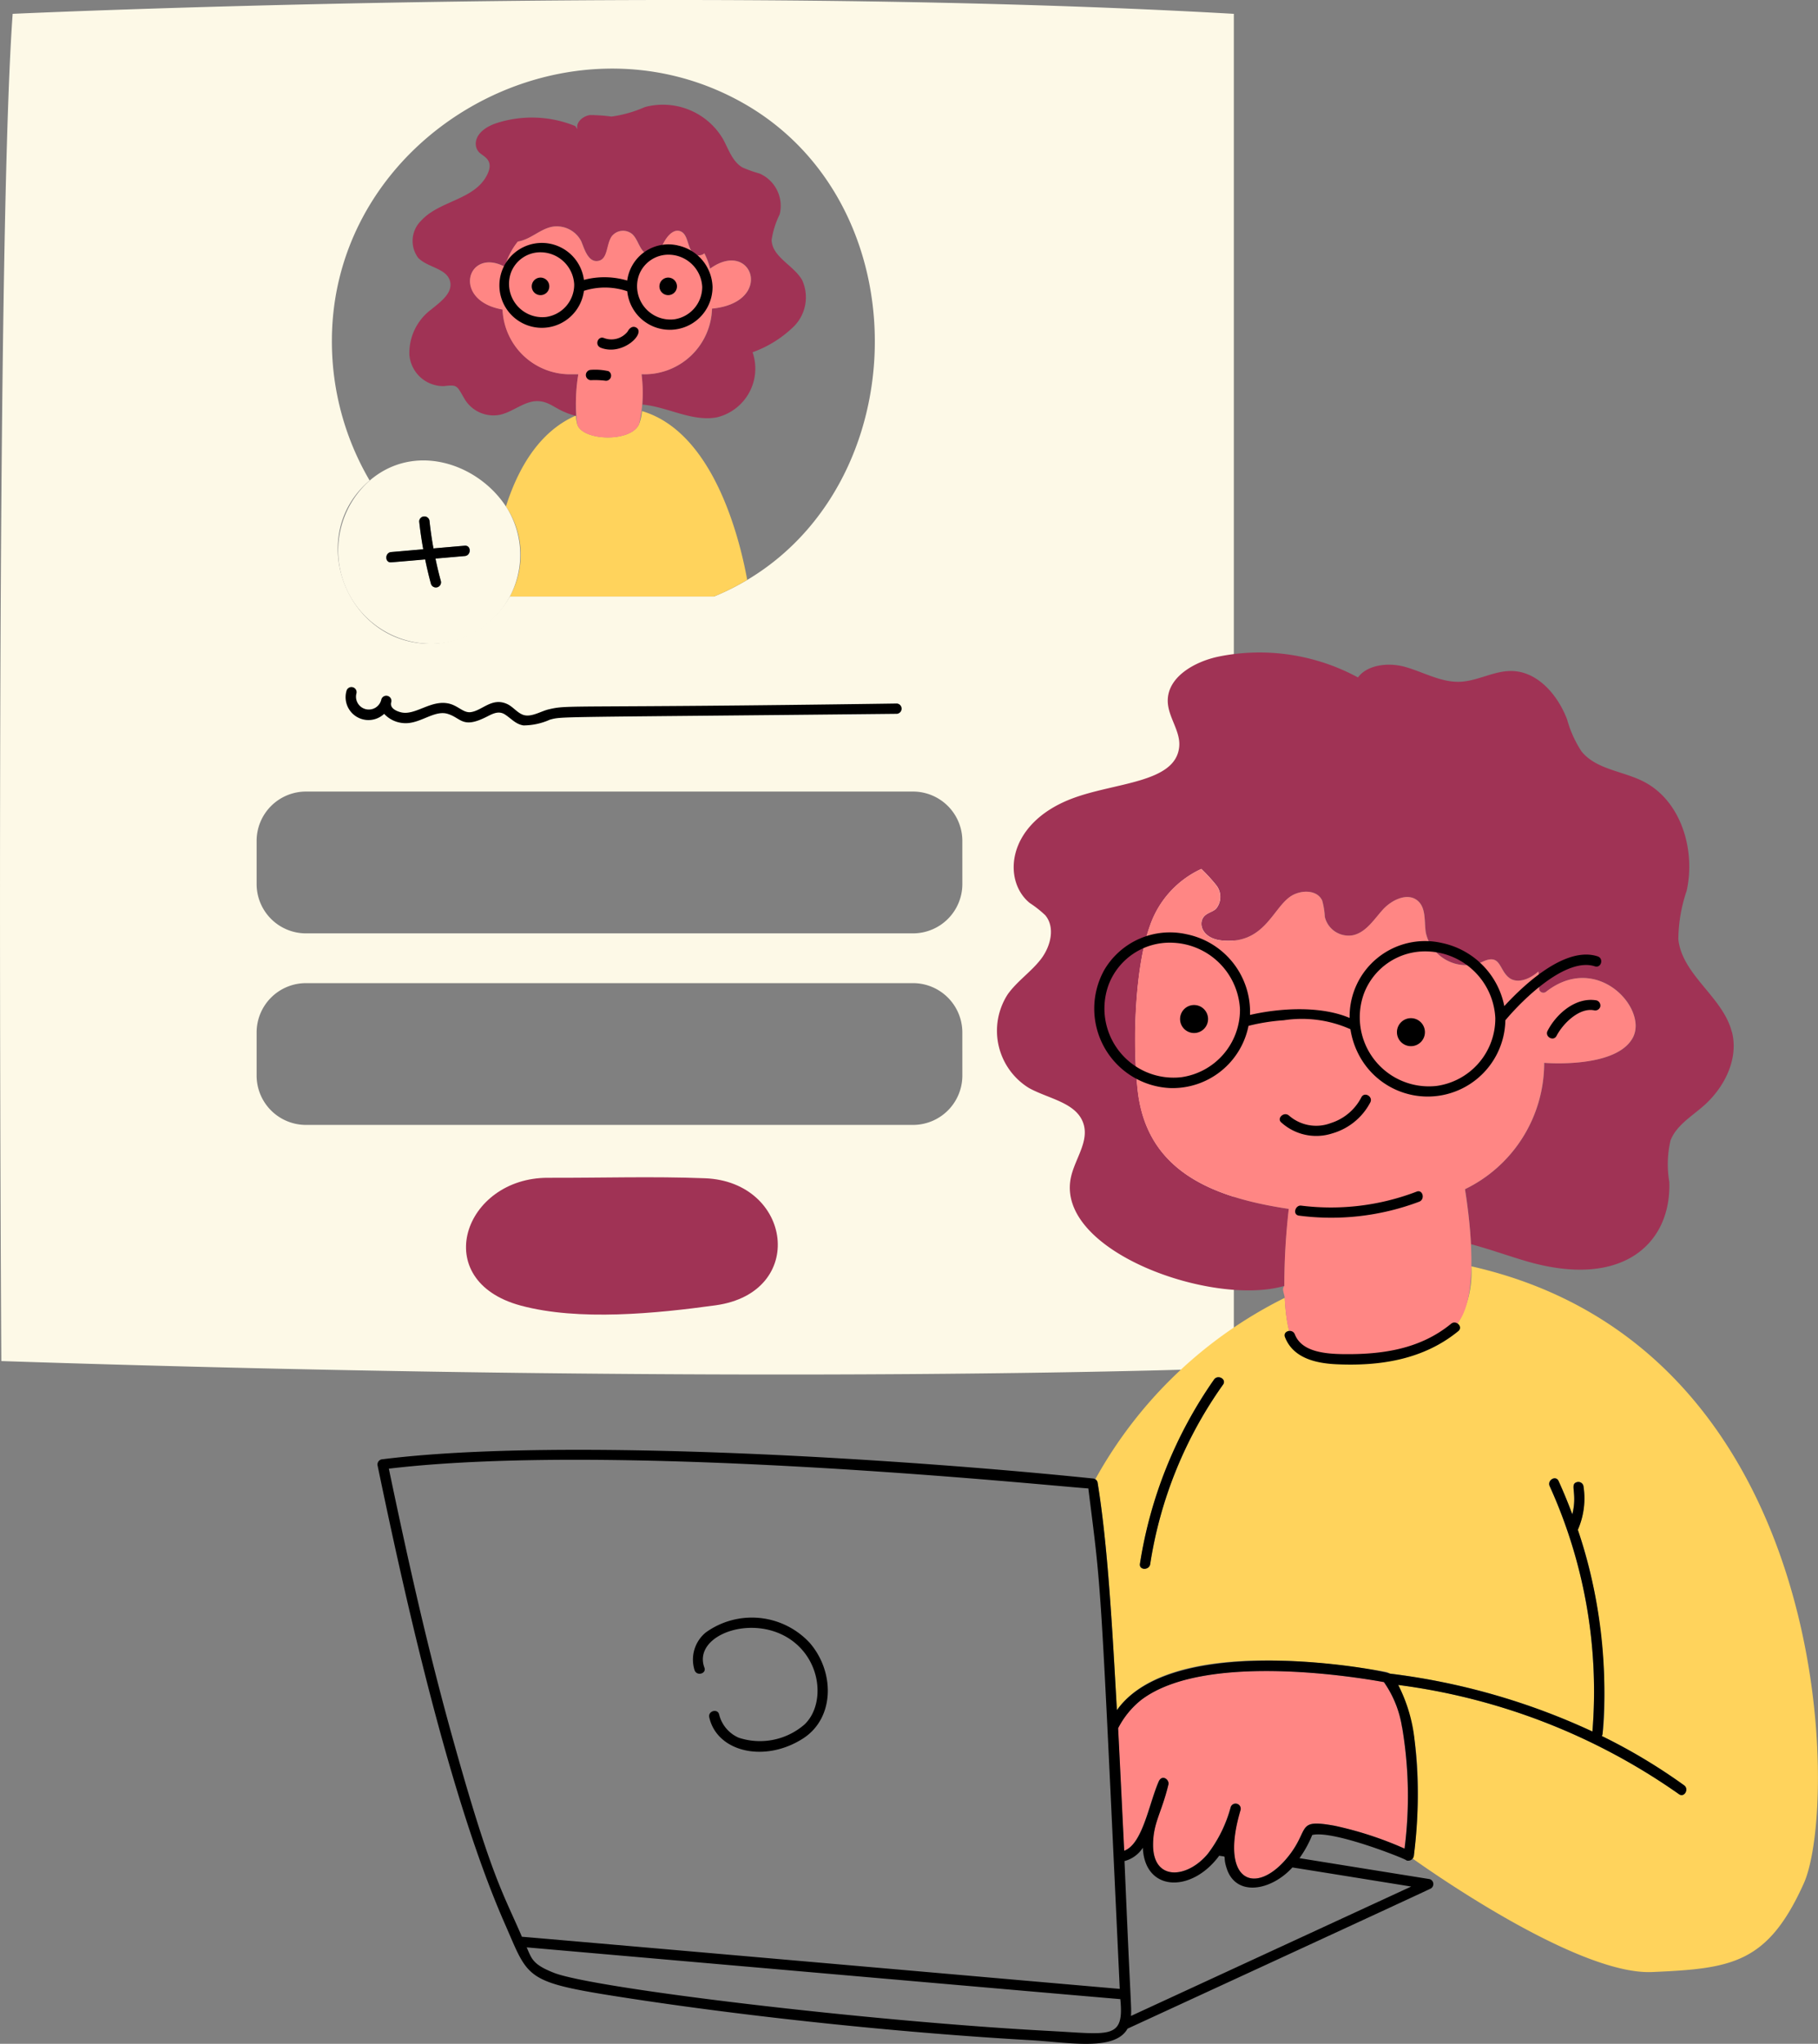 <svg xmlns="http://www.w3.org/2000/svg" width="138.801" height="155.997" viewBox="0 0 138.801 155.997"><rect x="0" y="0" width="138.801" height="155.997" fill="#808080" stroke="none"/><g id="Log_In" data-name="Log In" transform="translate(-30.926 -9.982)"><path id="Path_10893" data-name="Path 10893" d="M31.893,11.038c-1.4,19.229-.866,102.83-.866,102.83,59.085,1.944,94.1.532,94.1.532V11.038c-41.663-2.375-93.238,0-93.238,0ZM87.6,17.814c14.388,8.066,13.222,31.394-2.167,37.7H69.847a7.075,7.075,0,0,1-6.1,3.6c-6.419,0-9.543-8.292-4.6-12.457a20.986,20.986,0,0,1-2.882-10.641C56.262,20.334,73.975,10.175,87.6,17.814ZM104.4,92.075a3.768,3.768,0,0,1-3.769,3.768H54.286a3.768,3.768,0,0,1-3.768-3.769V88.791a3.768,3.768,0,0,1,3.769-3.769H100.63a3.768,3.768,0,0,1,3.769,3.77Zm0-14.621a3.768,3.768,0,0,1-3.77,3.769H54.286a3.768,3.768,0,0,1-3.768-3.769V74.17A3.768,3.768,0,0,1,54.287,70.4H100.63a3.768,3.768,0,0,1,3.769,3.77Z" transform="translate(0)" fill="#fdf9e7"></path><path id="Path_10894" data-name="Path 10894" d="M135.417,86.422a3.439,3.439,0,0,1-.225,1c-.619,1.408-4.346,1.28-4.717,0a3.039,3.039,0,0,1-.1-.651h-.019c-2.838,1.238-4.433,4.122-5.326,6.933a6.527,6.527,0,0,1,.291,6.871h15.591a18.6,18.6,0,0,0,2.54-1.271C142.874,96.137,140.882,88.032,135.417,86.422Z" transform="translate(-55.478 -45.063)" fill="#ffd35c"></path><path id="Path_10895" data-name="Path 10895" d="M137.031,42.811c-.661-1.123-2.265-1.728-2.315-3.03a6.568,6.568,0,0,1,.614-1.954,2.694,2.694,0,0,0-1.527-3.12,10.2,10.2,0,0,1-1.306-.463c-.78-.45-1.067-1.4-1.5-2.187a5.327,5.327,0,0,0-5.956-2.426,9.472,9.472,0,0,1-2.549.725,13.053,13.053,0,0,0-1.632-.115c-.541.069-1.11.546-.968,1.078l-.169-.239a8.778,8.778,0,0,0-5.974-.234c-1.674.543-1.882,1.652-1.385,2.217.294.328,1.2.567.651,1.7-.933,1.961-3.647,1.992-5.052,3.535a2.163,2.163,0,0,0-.234,2.838c.72.752,2.187.793,2.439,1.8.22.894-.739,1.573-1.453,2.155a4.147,4.147,0,0,0-1.655,3.439,2.6,2.6,0,0,0,2.64,2.4c1.067-.123.967-.041,1.6,1.022a2.564,2.564,0,0,0,2.7,1.16c1.023-.234,1.894-1.1,2.939-1.032.985.067,1.329.745,2.843,1.124a15.964,15.964,0,0,1,.183-3.182h-.706a5.16,5.16,0,0,1-5.077-4.942c-3.927-.682-2.694-4.788.179-3.259a5.327,5.327,0,0,1,.985-1.926c1-.164,1.707-.974,2.659-1.137a2.1,2.1,0,0,1,2.16,1.067c.2.4.493,1.724,1.343,1.541.724-.147.592-1.247,1-1.857a1.092,1.092,0,0,1,1.591-.17c.493.473.582,1.445,1.261,1.536.527.074.9-.486,1.16-.954s.715-.994,1.219-.821c.7.246.5,1.478,1.169,1.793a.661.661,0,0,0,.683-.1,5.387,5.387,0,0,1,.436,1.169c3.213-2.328,4.948,2.581.147,3.049a5.152,5.152,0,0,1-5.08,5.008h-.3a19.444,19.444,0,0,1,.065,2.32c1.912.17,3.786,1.334,5.689.972a3.827,3.827,0,0,0,2.714-4.966,8.691,8.691,0,0,0,3.189-2.007,3.152,3.152,0,0,0,.582-3.53Z" transform="translate(-44.879 -11.477)" fill="#a03355"></path><path id="Path_10896" data-name="Path 10896" d="M131.428,63.358a5.162,5.162,0,0,0,5.378-5.008c4.8-.468,3.065-5.376-.147-3.049a5.386,5.386,0,0,0-.436-1.169.657.657,0,0,1-.683.1c-.669-.312-.467-1.55-1.169-1.793-.5-.175-.963.353-1.219.821s-.633,1.027-1.16.954c-.679-.091-.765-1.067-1.261-1.536a1.091,1.091,0,0,0-1.591.17c-.411.609-.279,1.71-1,1.857-.849.183-1.139-1.142-1.343-1.541a2.1,2.1,0,0,0-2.16-1.067c-.952.164-1.655.97-2.659,1.137a5.337,5.337,0,0,0-.985,1.926c-2.873-1.529-4.1,2.577-.179,3.259a5.16,5.16,0,0,0,5.08,4.943h.706a13.271,13.271,0,0,0-.082,3.817c.371,1.28,4.1,1.408,4.717,0A10.507,10.507,0,0,0,131.428,63.358Z" transform="translate(-51.522 -24.811)" fill="#ff8684"></path><path id="Path_10897" data-name="Path 10897" d="M106.591,99.114c-2.162-3.3-6.982-4.92-10.407-1.981a7.122,7.122,0,0,0,4.6,12.457,6.793,6.793,0,0,0,5.81-10.476Zm-3.149,3.776-2.238.193c.124.575.257,1.149.41,1.71a.392.392,0,0,1-.757.206c-.169-.609-.311-1.231-.44-1.852q-1.293.11-2.59.225c-.5.041-.5-.743,0-.784.816-.069,1.627-.142,2.444-.211-.05-.314-.2-1.094-.308-2.134a.395.395,0,0,1,.789,0c.073.693.174,1.385.3,2.068l2.388-.206c.507-.036.5.747,0,.789Z" transform="translate(-37.035 -50.471)" fill="#fdf9e7"></path><path id="Path_10898" data-name="Path 10898" d="M108.765,108.239c-.8.067-1.6.137-2.388.206q-.19-1.028-.3-2.068a.395.395,0,0,0-.789,0c.082.821.259,1.895.308,2.135-.821.069-1.628.142-2.444.211-.5.041-.5.83,0,.784.866-.071,1.728-.14,2.59-.222.129.619.271,1.238.44,1.852a.392.392,0,0,0,.757-.206q-.235-.848-.41-1.71l2.238-.193C109.27,108.982,109.27,108.2,108.765,108.239Z" transform="translate(-42.355 -56.604)"></path><path id="Path_10899" data-name="Path 10899" d="M135.846,228.965c-3.98-.154-7.992-.023-11.976-.036-6.446-.019-9.151,7.844-2.1,9.751,4.433,1.2,10.366.606,14.887-.018C143.685,237.686,142.493,229.225,135.846,228.965Z" transform="translate(-51.097 -129.05)" fill="#a03355"></path><path id="Path_10900" data-name="Path 10900" d="M137.427,55.319A3.173,3.173,0,0,0,133.569,58a6.106,6.106,0,0,0-3.306-.051,3.24,3.24,0,1,0,0,.835,5.272,5.272,0,0,1,3.31.032,3.263,3.263,0,0,0,6.51-.339,3.339,3.339,0,0,0-2.652-3.155ZM127.368,60.78a2.545,2.545,0,0,1-2.66-3.425,2.4,2.4,0,0,1,2.3-1.513,2.584,2.584,0,0,1,2.513,2.448A2.492,2.492,0,0,1,127.368,60.78Zm9.779.179a2.545,2.545,0,0,1-2.664-3.421,2.4,2.4,0,0,1,2.3-1.513,2.584,2.584,0,0,1,2.512,2.449A2.492,2.492,0,0,1,137.148,60.959Z" transform="translate(-54.756 -26.603)"></path><path id="Path_10901" data-name="Path 10901" d="M130.5,61.6a.67.67,0,1,1-.669.67A.67.67,0,0,1,130.5,61.6Zm9.748,0a.67.67,0,1,1-.67.67A.67.67,0,0,1,140.249,61.6ZM137.8,65.409c-.42-.223-.681.371-.633.289a1.58,1.58,0,0,1-1.838.509c-.44-.164-.739.554-.207.756C136.808,67.593,138.576,65.823,137.8,65.409Zm-2.109,3.333a4.621,4.621,0,0,0-1.353-.1.395.395,0,0,0,0,.789,6.468,6.468,0,0,1,1.156.046.394.394,0,0,0,.2-.734Z" transform="translate(-58.307 -30.43)"></path><path id="Path_10902" data-name="Path 10902" d="M59.749,36.358H53.207a.392.392,0,0,0,0,.784h6.542a.392.392,0,0,0,0-.784Zm-6.542-2.6a.392.392,0,0,0,0,.784h6.542a.392.392,0,0,0,0-.784Zm6.409-1.82a.392.392,0,0,0,0-.784H53.074a.392.392,0,0,0,0,.784Z" transform="translate(-12.836 -12.479)" fill="#fdf9e7"></path><path id="Path_10903" data-name="Path 10903" d="M137.285,139.008c-25.6.37-24.977.068-26.584.449-.582.138-1.325.624-1.93.417-.472-.164-.784-.632-1.242-.834-1.163-.522-1.9.524-2.783.628-.562.062-.952-.511-1.692-.665-1.364-.282-2.537.947-3.622.674-.362-.087-.871-.328-.739-.77a.392.392,0,0,0-.757-.206.978.978,0,1,1-1.9-.463.392.392,0,0,0-.756-.207,1.747,1.747,0,0,0,2.873,1.765,2.217,2.217,0,0,0,1.407.7c1.278.152,2.381-1.02,3.439-.7s1.124,1.177,3.026.2c.44-.225.88-.449,1.343-.156.482.307.821.748,1.421.839a4.954,4.954,0,0,0,2.009-.435c1.021-.268-.033-.171,26.5-.45a.395.395,0,0,0-.011-.788Z" transform="translate(-37.897 -75.328)"></path><path id="Path_10904" data-name="Path 10904" d="M263.35,245.442a7.643,7.643,0,0,1-1,4.3c-2.27,2.939-8.68,3.071-11.618,2.4-1.087-.246-1.513-2.077-1.623-4.292A33.561,33.561,0,0,0,234.642,261.7a.3.3,0,0,1,.169.22c.784,4.8,1.094,10.514,1.478,17.4,3.555-5.022,14.47-3.968,20.524-2.93a.738.738,0,0,1,.312.138,51.3,51.3,0,0,1,15.469,4.42,37.929,37.929,0,0,0-3.264-18.729c-.207-.458.467-.853.678-.394q.575,1.259,1.05,2.549c.41-1.71-.239-2.3.362-2.463a.394.394,0,0,1,.482.275,6.039,6.039,0,0,1-.422,3.366c2.469,6.933,2.139,15.182,1.834,15.74a43.2,43.2,0,0,1,6.277,3.759c.4.293.016.97-.392.676a47.928,47.928,0,0,0-21.427-8.331c1.834,3.67,1.649,8.93,1.2,13.007a.367.367,0,0,1-.1.246c1.921,1.367,12.787,8.9,18.289,8.661,6.052-.266,8.812-.624,11.576-6.768,2.672-5.94,2.42-40.82-25.392-47.1Zm-18.956,9.031a31.968,31.968,0,0,0-5.557,13.686c-.064.493-.848.5-.784,0a33.619,33.619,0,0,1,5.665-14.085c.3-.4.975-.008.676.4Z" transform="translate(-120.094 -138.808)" fill="#ffd35c"></path><path id="Path_10905" data-name="Path 10905" d="M272.451,160.277c-.674-2.677-3.8-4.337-4.085-7.088a11.788,11.788,0,0,1,.637-3.694c.692-3.145-.44-6.891-3.314-8.344-1.577-.8-3.6-.912-4.713-2.288a8.6,8.6,0,0,1-1.1-2.434c-.706-1.862-2.238-3.668-4.227-3.705-1.349-.027-2.6.766-3.948.821-1.486.06-2.838-.77-4.273-1.155-1.231-.328-2.82-.138-3.522.825a15.78,15.78,0,0,0-10.6-1.6c-1.87.381-4,1.577-3.92,3.48.05,1.188.991,2.242.871,3.42-.274,2.791-4.973,2.7-8.257,3.975-4.959,1.928-5.235,6.239-3.159,7.937a8.484,8.484,0,0,1,1.188.935c.788.935.41,2.407-.344,3.374s-1.811,1.669-2.522,2.669a5.129,5.129,0,0,0,1.623,7.147c1.513.839,3.687,1.115,4.177,2.775.4,1.361-.688,2.677-.977,4.071-1.163,5.623,10.819,9.866,16.308,8.257a50.622,50.622,0,0,1,.341-5.878c-6.013-.892-10.887-2.979-11.545-9.092-.426-3.956-.153-9.516.94-12.516a7.43,7.43,0,0,1,3.92-4.337,12.758,12.758,0,0,1,1.119,1.219,1.432,1.432,0,0,1-.014,1.839c-.266.224-.642.293-.88.545-.508.543-.183,1.724,1.384,1.862,3.126.283,3.8-2.319,5.117-3.306.77-.582,2.114-.623,2.507.257a5.8,5.8,0,0,1,.2,1.242,1.866,1.866,0,0,0,2.15,1.4c1-.22,1.6-1.2,2.284-1.958s1.916-1.339,2.677-.657c.633.568.463,1.577.6,2.421a3.158,3.158,0,0,0,4.286,2.241c1.469-.717,1.272.612,2.1,1.22.635.454,1.566.074,2.21-.5a7.8,7.8,0,0,1,.051,1.275.328.328,0,0,0,.532.275c3.9-3.063,7.83,1.314,6.615,3.521-1.3,2.37-6.758,1.9-6.758,1.9a10.707,10.707,0,0,1-6.047,9.646,40.569,40.569,0,0,1,.454,4.2c1.435.38,2.856.9,4.282,1.314,7.376,2.127,11.023-1.438,10.857-6.07a8.013,8.013,0,0,1,.092-3.159c.43-1.119,1.539-1.792,2.448-2.576,1.631-1.393,2.773-3.608,2.246-5.7Z" transform="translate(-109.302 -71.526)" fill="#a03355"></path><path id="Path_10906" data-name="Path 10906" d="M267.229,196.011a10.707,10.707,0,0,0,6.047-9.646s5.457.473,6.758-1.9c1.215-2.209-2.714-6.584-6.615-3.521a.328.328,0,0,1-.532-.275,7.893,7.893,0,0,0-.051-1.275c-.644.575-1.575.955-2.21.5-.833-.607-.636-1.937-2.1-1.22a3.157,3.157,0,0,1-4.286-2.241c-.134-.845.037-1.853-.6-2.421-.761-.678-1.99-.1-2.677.657s-1.284,1.737-2.284,1.958a1.865,1.865,0,0,1-2.15-1.4,5.857,5.857,0,0,0-.2-1.242c-.393-.88-1.737-.839-2.507-.257-1.314.985-1.991,3.589-5.117,3.306-1.567-.135-1.888-1.319-1.384-1.862.238-.252.614-.321.88-.545a1.433,1.433,0,0,0,.014-1.839,12.76,12.76,0,0,0-1.119-1.219,7.427,7.427,0,0,0-3.922,4.337c-1.092,3-1.366,8.561-.94,12.516.657,6.11,5.541,8.2,11.545,9.092a50.824,50.824,0,0,0-.339,5.891c-.226.2.013.6.027.892.11,2.211.537,4.045,1.623,4.292,2.939.669,9.348.532,11.618-2.4,1.6-2.077.93-7.6.52-10.182Z" transform="translate(-124.458 -95.261)" fill="#ff8684"></path><path id="Path_10907" data-name="Path 10907" d="M248.1,341.978c-.009.027,0,0,.019-.046A.155.155,0,0,1,248.1,341.978Z" transform="translate(-128.028 -195.691)" fill="#ff8684"></path><path id="Path_10908" data-name="Path 10908" d="M260.556,324.993a31.471,31.471,0,0,1,.183,9.257,27.206,27.206,0,0,0-5.336-1.743c-2.987-.54-1.857.229-3.534,2.334-2.443,3.061-5.309,2.03-3.65-3.539a.392.392,0,0,0-.756-.207,10.243,10.243,0,0,1-1.747,3.554c-1.567,1.888-4.177,2.108-4.177-.674,0-1.693.634-2.4,1.173-4.622.082-.368-.493-.809-.751-.206,0,.009-.009.014-.009.023-.739,1.718-1.216,4.729-2.618,5.245-.014-.267-.441-8.968-.464-9.353a6.613,6.613,0,0,1,1.738-2.141c5.2-4,18.472-1.381,18.554-1.381a8.188,8.188,0,0,1,1.395,3.453Z" transform="translate(-122.587 -183.172)" fill="#ff8684"></path><path id="Path_10909" data-name="Path 10909" d="M281.084,231.521a18.3,18.3,0,0,1-8.8,1.067c-.455-.067-.691.687-.184.761a19.035,19.035,0,0,0,9.2-1.067C281.756,232.089,281.554,231.328,281.084,231.521Z" transform="translate(-142.007 -130.583)"></path><path id="Path_10910" data-name="Path 10910" d="M250.418,197.93a1.068,1.068,0,1,0,1.068-1.068,1.068,1.068,0,0,0-1.068,1.068" transform="translate(-129.395 -110.169)"></path><path id="Path_10911" data-name="Path 10911" d="M290.752,200.376a1.068,1.068,0,1,0,1.068-1.068,1.068,1.068,0,0,0-1.068,1.068" transform="translate(-153.172 -111.611)"></path><path id="Path_10912" data-name="Path 10912" d="M272.889,185.185c-2.371-.776-5.4,1.923-7.093,3.755-.014.014-.023.028-.037.041a6.138,6.138,0,0,0-4.749-4.814,5.758,5.758,0,0,0-7.06,5.718c-2.238-.95-5.353-.751-7.606-.23a6.05,6.05,0,0,0-4.833-6.157,5.815,5.815,0,0,0-6.285,2.709,6.07,6.07,0,0,0,5.052,9.031,5.911,5.911,0,0,0,5.951-4.75,15.144,15.144,0,0,1,2.692-.426,9.111,9.111,0,0,1,5.09.683,6.238,6.238,0,0,0,.688,2.041,5.931,5.931,0,0,0,11.141-2.724c1.448-1.724,4.673-4.822,6.831-4.117.489.154.695-.6.218-.759Zm-31.8,9.225a5.279,5.279,0,0,1-5.53-7.084,4.991,4.991,0,0,1,4.888-3.182,5.353,5.353,0,0,1,5.131,5.09A5.2,5.2,0,0,1,241.088,194.41Zm19.495.665a5.277,5.277,0,0,1-5.529-7.084,4.99,4.99,0,0,1,4.888-3.182,5.352,5.352,0,0,1,5.13,5.09,5.2,5.2,0,0,1-4.489,5.176Z" transform="translate(-119.982 -102.206)"></path><path id="Path_10913" data-name="Path 10913" d="M208.618,206.1a4.755,4.755,0,0,0,2.908-2.366c.233-.445-.446-.843-.68-.394a3.959,3.959,0,0,1-2.333,1.97,3.151,3.151,0,0,1-3.209-.586c-.395-.308-.954.246-.555.554A3.97,3.97,0,0,0,208.618,206.1ZM228.8,195.946c-1.6-.28-3.079,1.044-3.737,2.32-.238.444.44.839.679.394.548-1.036,1.789-2.172,2.861-1.958a.4.4,0,0,0,.481-.275A.41.41,0,0,0,228.8,195.946Zm-68.114,50.925c-.966-2.611,4.227-4.367,7.107-1.719,1.91,1.757,1.97,4.7.536,6.061a5.187,5.187,0,0,1-5.029,1.008,2.616,2.616,0,0,1-1.486-1.76c-.11-.493-.866-.284-.756.206.594,2.648,4.235,3.5,7.17,1.609,2.423-1.572,2.414-5.095.493-7.3a6.021,6.021,0,0,0-7.931-.784,2.678,2.678,0,0,0-.853,2.879c.167.477.924.266.75-.2Z" transform="translate(-75.981 -109.607)"></path><path id="Path_10914" data-name="Path 10914" d="M200.89,305.167a43.332,43.332,0,0,0-6.277-3.759.427.427,0,0,0,.055-.175,38.654,38.654,0,0,0-1.888-15.565,5.961,5.961,0,0,0,.422-3.366.4.4,0,0,0-.482-.275c-.6.16.052.8-.362,2.463q-.48-1.293-1.05-2.549c-.211-.459-.884-.06-.678.394a37.929,37.929,0,0,1,3.264,18.729,51.433,51.433,0,0,0-15.469-4.42c-.352-.252-16.511-3.322-20.838,2.791-.369-6.568-.715-12.719-1.478-17.4a.4.4,0,0,0-.378-.287c-13.681-1.414-40.252-3.212-54.212-1.467a.4.4,0,0,0-.375.493c2.13,10.262,5.532,25.479,9.733,35.01,1.882,4.278,1.4,4.407,9.651,5.671,9.976,1.52,21.375,2.652,30.412,3.164,2.939.164,6.48.881,7.459-.876.91-.421,22.7-10.459,23.158-10.7a.394.394,0,0,0-.091-.715c-.771-.124-9.253-1.485-9.94-1.6a8.365,8.365,0,0,0,.972-1.765c1.6-.41,7.4,1.93,7.175,1.93a.429.429,0,0,0,.582-.335,36.042,36.042,0,0,0,.056-8.862,11.875,11.875,0,0,0-1.247-4.187,47.969,47.969,0,0,1,21.427,8.331C200.9,306.146,201.3,305.461,200.89,305.167Zm-88.73,11.561c-1.41-3.29-2.3-4.455-5.2-14.845C104.964,294.77,103.47,288.021,102,281c17.721-2.106,50.811,1.355,53.405,1.508,1.016,8.133.884,5.821,2.4,38.2C157.269,320.664,112.356,316.728,112.16,316.728Zm40.473,7.2c-13.874-.724-35.026-3.258-38.04-4.452-1.621-.639-1.688-1.075-2.068-1.939.3.028,44.794,3.92,45.321,3.952.314,3.085-.79,2.676-5.221,2.439Zm27.42-11.031-21.393,9.876c.051-.7-.015-.5-.493-11.822a2.381,2.381,0,0,0,1.4-1.018c.147,3.381,3.725,3.471,5.829.61.7.121.213-.108.582.995.718,2.155,3.374,1.692,5.008-.1.805.124,8.832,1.419,9.054,1.456Zm-.687-12.154A31.474,31.474,0,0,1,179.55,310a27.2,27.2,0,0,0-5.336-1.743c-2.987-.54-1.857.229-3.534,2.334-2.443,3.061-5.309,2.03-3.65-3.539a.392.392,0,0,0-.756-.207,10.242,10.242,0,0,1-1.747,3.554c-1.567,1.888-4.177,2.108-4.177-.674,0-1.693.634-2.4,1.173-4.622.082-.368-.493-.809-.751-.206,0,.009-.009.014-.009.023-.739,1.718-1.216,4.729-2.618,5.245-.014-.267-.441-8.968-.464-9.353a6.613,6.613,0,0,1,1.738-2.141c5.2-4,18.472-1.381,18.554-1.381a8.189,8.189,0,0,1,1.385,3.453Zm-17.9,4.466.019-.046c-.018.046-.037.077-.027.046Z" transform="translate(-41.387 -158.919)"></path><path id="Path_10915" data-name="Path 10915" d="M243.728,274.328a32.045,32.045,0,0,1,5.557-13.686c.3-.411-.381-.8-.679-.4a33.448,33.448,0,0,0-5.665,14.085C242.881,274.821,243.664,274.821,243.728,274.328ZM266.7,255.991c-2.364,1.938-5.247,2.353-8.21,2.319-1.419-.018-3.2-.175-3.719-1.508-.178-.468-.939-.266-.757.206.62,1.6,2.339,1.995,3.889,2.073,3.4.164,6.712-.367,9.352-2.531C267.641,256.225,267.081,255.675,266.7,255.991Z" transform="translate(-124.985 -144.971)"></path></g></svg>